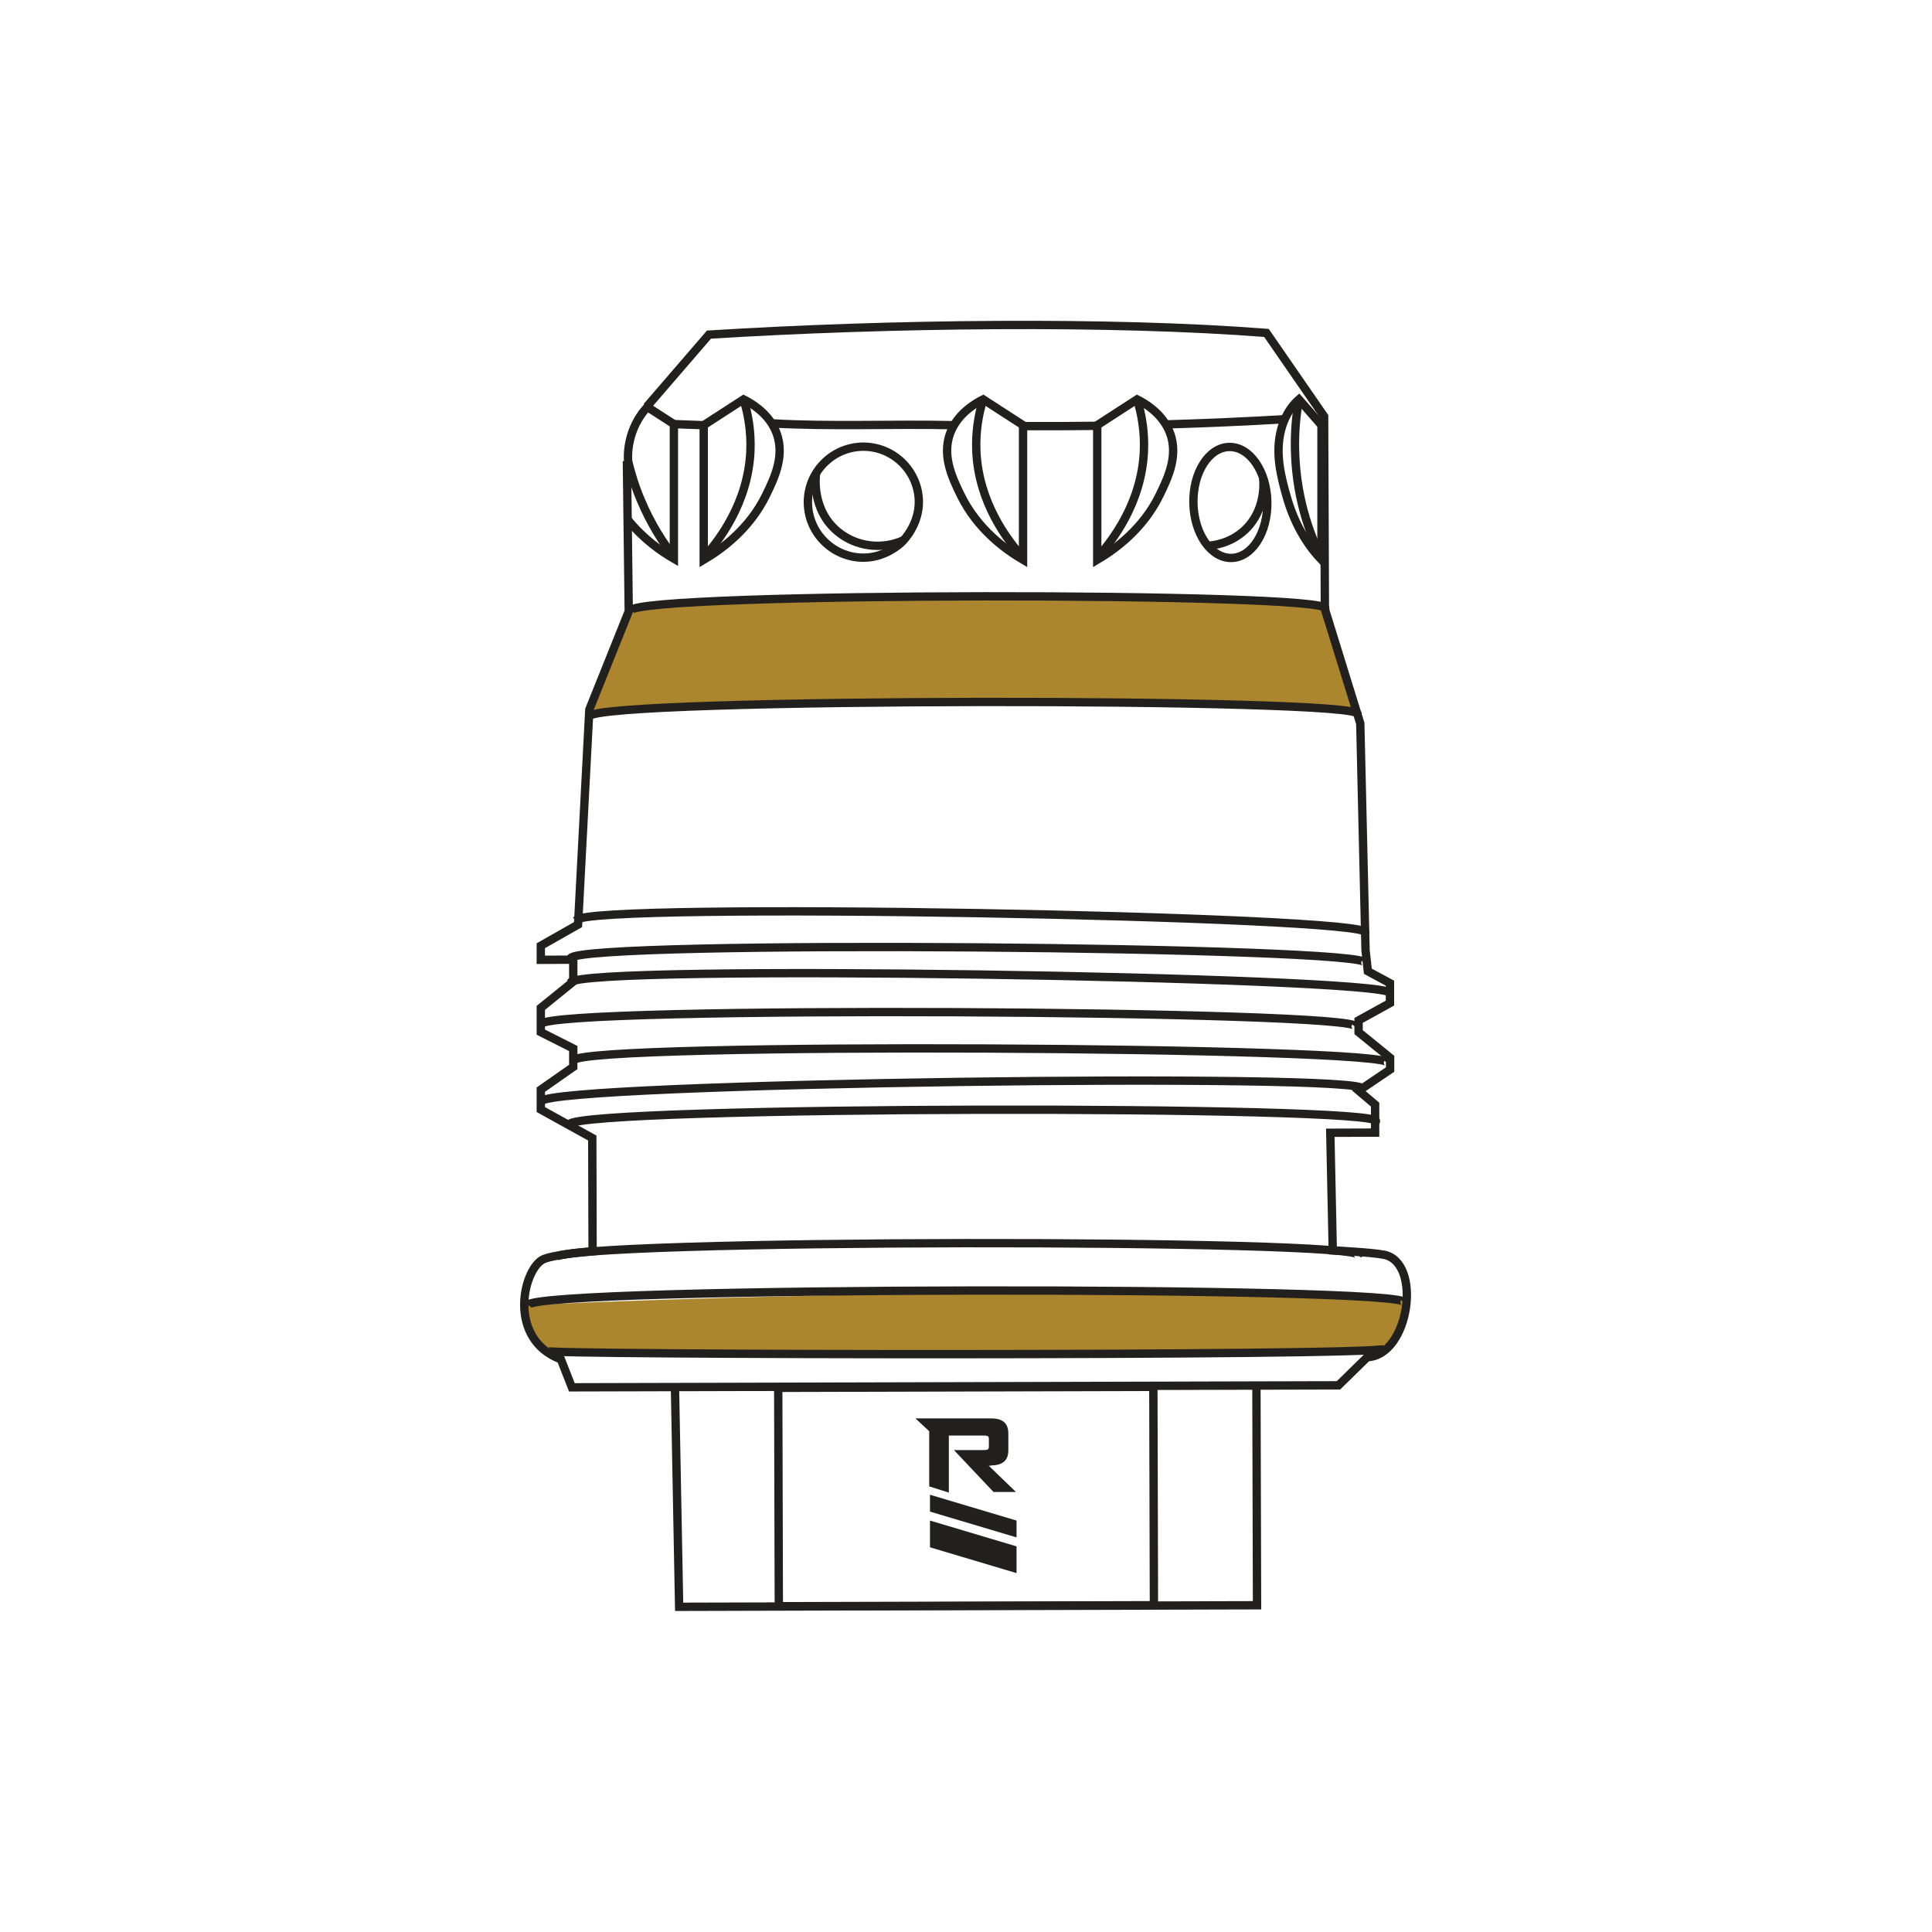 <?xml version="1.0" encoding="UTF-8"?>
<!-- Generator: Adobe Illustrator 28.0.0, SVG Export Plug-In . SVG Version: 6.00 Build 0)  -->
<svg xmlns="http://www.w3.org/2000/svg" xmlns:xlink="http://www.w3.org/1999/xlink" version="1.1" id="Layer_1" x="0px" y="0px" viewBox="0 0 125 125" style="enable-background:new 0 0 125 125;" xml:space="preserve">
<style type="text/css">
	.st0{fill:#AC862E;}
	.st1{fill:none;stroke:#221F1F;stroke-width:0.54;stroke-miterlimit:10;}
	.st2{fill:#221F1F;}
</style>
<g>
	<path class="st0" d="M35.43,87.41c-0.94,0.25,53.27,0.34,54.17-0.14c0.24-0.24,0.57-0.63,0.83-1.16c0.36-0.75,0.43-1.43,0.43-1.83   c0-0.01,0.01-0.01,0.01-0.02c-0.01-0.58-17.39-0.65-27.71-0.58c-7.18,0.05-17.08,0.23-29.02,0.75c-0.02,0.32-0.02,0.89,0.23,1.54   C34.67,86.74,35.18,87.2,35.43,87.41z"/>
	<path class="st0" d="M38.12,46.35c0.66-1.21,50.37-1.21,49.7-0.13l-2.09-6.84c0.6-1.08-44.36-1.09-44.96,0.12L38.12,46.35z"/>
	<path class="st1" d="M40.56,29.83l0.12,9.72l-2.55,6.36L37.4,59.82l-2.41,1.37l0,0.91l2.1-0.01l0,1.42l-2.1,1.7l0,1.57l2.1,1.06   l0,1.19l-2.1,1.47l0,1.29l3.33,1.84l0.02,7.33c0,0-2.69,0.21-3.27,0.56c-1.26,0.76-2.21,5.13,1.22,6.43l0.71,1.81l49.6-0.13   l1.86-1.82c2.74-0.11,3.57-6.17,1.07-6.63c-0.84-0.16-3.3-0.28-3.3-0.28l-0.16-7.61l2.9-0.01l0-1.81l-1.06-0.9l2.03-1.37l0-0.76   l-2.04-1.66l0-0.76l2.03-1.12l0-1.29l-1.43-0.77l-0.15-1.36l-0.34-14.67l-2.29-7.4l-0.05-12.47l-3.73-5.4   c-10.01-0.78-24.37-0.62-36.07,0.11l-4.02,4.66"/>
	<polyline class="st1" points="81.29,89.65 81.33,103.86 43.94,103.96 43.67,89.75  "/>
	
		<rect x="50.37" y="89.76" transform="matrix(1 -2.657181e-03 2.657181e-03 1 -0.257 0.166)" class="st1" width="24.27" height="14.13"/>
	<path class="st1" d="M87.86,81.22c0.7-1.08-51.26-1.07-51.95,0.14"/>
	<path class="st1" d="M90.86,84.28c0.76-1.08-55.97-1.06-56.72,0.15"/>
	<path class="st1" d="M87.83,46.21c0.67-1.08-49.05-1.08-49.7,0.13"/>
	<path class="st1" d="M88.33,60.34c0.7-1.07-50.34-2.02-51.03-0.81"/>
	<path class="st1" d="M88.33,62.31c0.7-1.07-50.72-1.53-51.41-0.32"/>
	<path class="st1" d="M89.95,64.23c-0.85-1.04-52.34-1.88-53.03-0.67"/>
	<path class="st1" d="M87.7,66.43c0.7-1.07-52-1.38-52.69-0.18"/>
	<path class="st1" d="M89.79,68.78c0.7-1.07-52-1.38-52.69-0.18"/>
	<path class="st1" d="M88.13,70.45c0.7-1.07-52.42-0.4-53.11,0.8"/>
	<path class="st1" d="M89.02,72.56c0.7-1.07-51.51-1.02-52.2,0.18"/>
	<path class="st1" d="M85.74,39.38c0.6-1.08-44.36-1.09-44.96,0.12"/>
	<path class="st1" d="M35.43,87.41c-0.94,0.25,53.27,0.34,54.17-0.14"/>
	<path class="st1" d="M55.53,33.32"/>
	<path class="st1" d="M55.94,36.08c-1.98,0.04-3.62-1.53-3.67-3.51c-0.04-1.98,1.53-3.62,3.51-3.67c1.98-0.04,3.62,1.53,3.67,3.51   c0.03,1.51-0.98,2.55-1.1,2.66C58.2,35.23,57.27,36.05,55.94,36.08z"/>
	<g>
		<polygon class="st2" points="60.17,97.8 65.77,99.47 65.77,98.38 60.17,96.71   "/>
		<polygon class="st2" points="60.17,100.11 65.77,101.78 65.77,100.05 60.17,98.38   "/>
		<path class="st2" d="M64.11,94.81c0.77,0,1.13-0.32,1.13-0.99v-1.06c0-0.68-0.36-0.99-1.13-0.99h-4.88l0.89,0.83v3.57l1.27,0.4    v-3.69h2.24c0.32,0,0.35,0.06,0.35,0.24v0.46c0,0.18-0.03,0.24-0.35,0.24h-1.91l2.56,2.71h1.45l-1.76-1.7H64.11z"/>
	</g>
	<g>
		<path class="st1" d="M70.99,36.22c1.12-0.66,2.95-1.97,4.03-4.18c0.55-1.13,1.34-2.73,0.55-4.32c-0.51-1.03-1.46-1.61-2-1.88    l-2.58,1.67V36.22z"/>
		<path class="st1" d="M70.99,36.08c0.98-1.09,2.86-3.52,3.02-6.86c0.06-1.33-0.16-2.48-0.44-3.38"/>
	</g>
	<g>
		<path class="st1" d="M66.19,36.22c-1.12-0.66-2.95-1.97-4.03-4.18c-0.55-1.13-1.34-2.73-0.55-4.32c0.51-1.03,1.46-1.61,2-1.88    l2.58,1.67V36.22z"/>
		<path class="st1" d="M66.19,36.08c-0.98-1.09-2.86-3.52-3.02-6.86c-0.06-1.33,0.16-2.48,0.44-3.38"/>
	</g>
	
		<ellipse transform="matrix(1 -0.021 0.021 1 -0.669 1.69)" class="st1" cx="79.59" cy="32.49" rx="2.39" ry="3.59"/>
	<g>
		<path class="st1" d="M45.53,36.22c1.12-0.66,2.95-1.97,4.03-4.18c0.55-1.13,1.34-2.73,0.55-4.32c-0.51-1.03-1.46-1.61-2-1.88    l-2.58,1.67V36.22z"/>
		<path class="st1" d="M45.53,36.08c0.98-1.09,2.86-3.52,3.02-6.86c0.06-1.33-0.16-2.48-0.44-3.38"/>
	</g>
	<g>
		<path class="st1" d="M40.6,33.6c1,1.26,2.19,2.08,3,2.55v-8.71l-1.72-1.11c-0.27,0.3-0.68,0.82-0.96,1.59    c-0.29,0.81-0.31,1.51-0.28,1.92c0.18,0.76,0.44,1.62,0.83,2.54c0.65,1.54,1.44,2.75,2.13,3.64"/>
	</g>
	<g>
		<path class="st1" d="M85.5,36.22c-0.63-0.66-1.67-1.97-2.28-4.18c-0.31-1.13-0.76-2.73-0.31-4.32c0.29-1.03,0.82-1.61,1.13-1.88    l1.46,1.67V36.22z"/>
		<path class="st1" d="M85.5,36.08c-0.55-1.09-1.62-3.52-1.71-6.86c-0.04-1.33,0.09-2.48,0.25-3.38"/>
	</g>
	<path class="st1" d="M61.73,27.51c-4.01-0.09-8.05,0.1-11.8-0.12"/>
	<path class="st1" d="M70.99,27.55c-1.58,0.02-3.18,0.03-4.8,0.02"/>
	<path class="st1" d="M83.13,27.12c-2.5,0.15-5.06,0.26-7.7,0.34"/>
	<line class="st1" x1="45.53" y1="27.51" x2="43.6" y2="27.44"/>
	<path class="st1" d="M52.8,30.63c-0.02,0.1-0.33,2.34,1.41,3.77c1.19,0.98,2.85,1.19,4.28,0.54"/>
	<path class="st1" d="M81.73,30.96c0.02,0.22,0.19,2.04-1.19,3.33c-0.93,0.87-2.03,1-2.39,1.02"/>
</g>
</svg>
